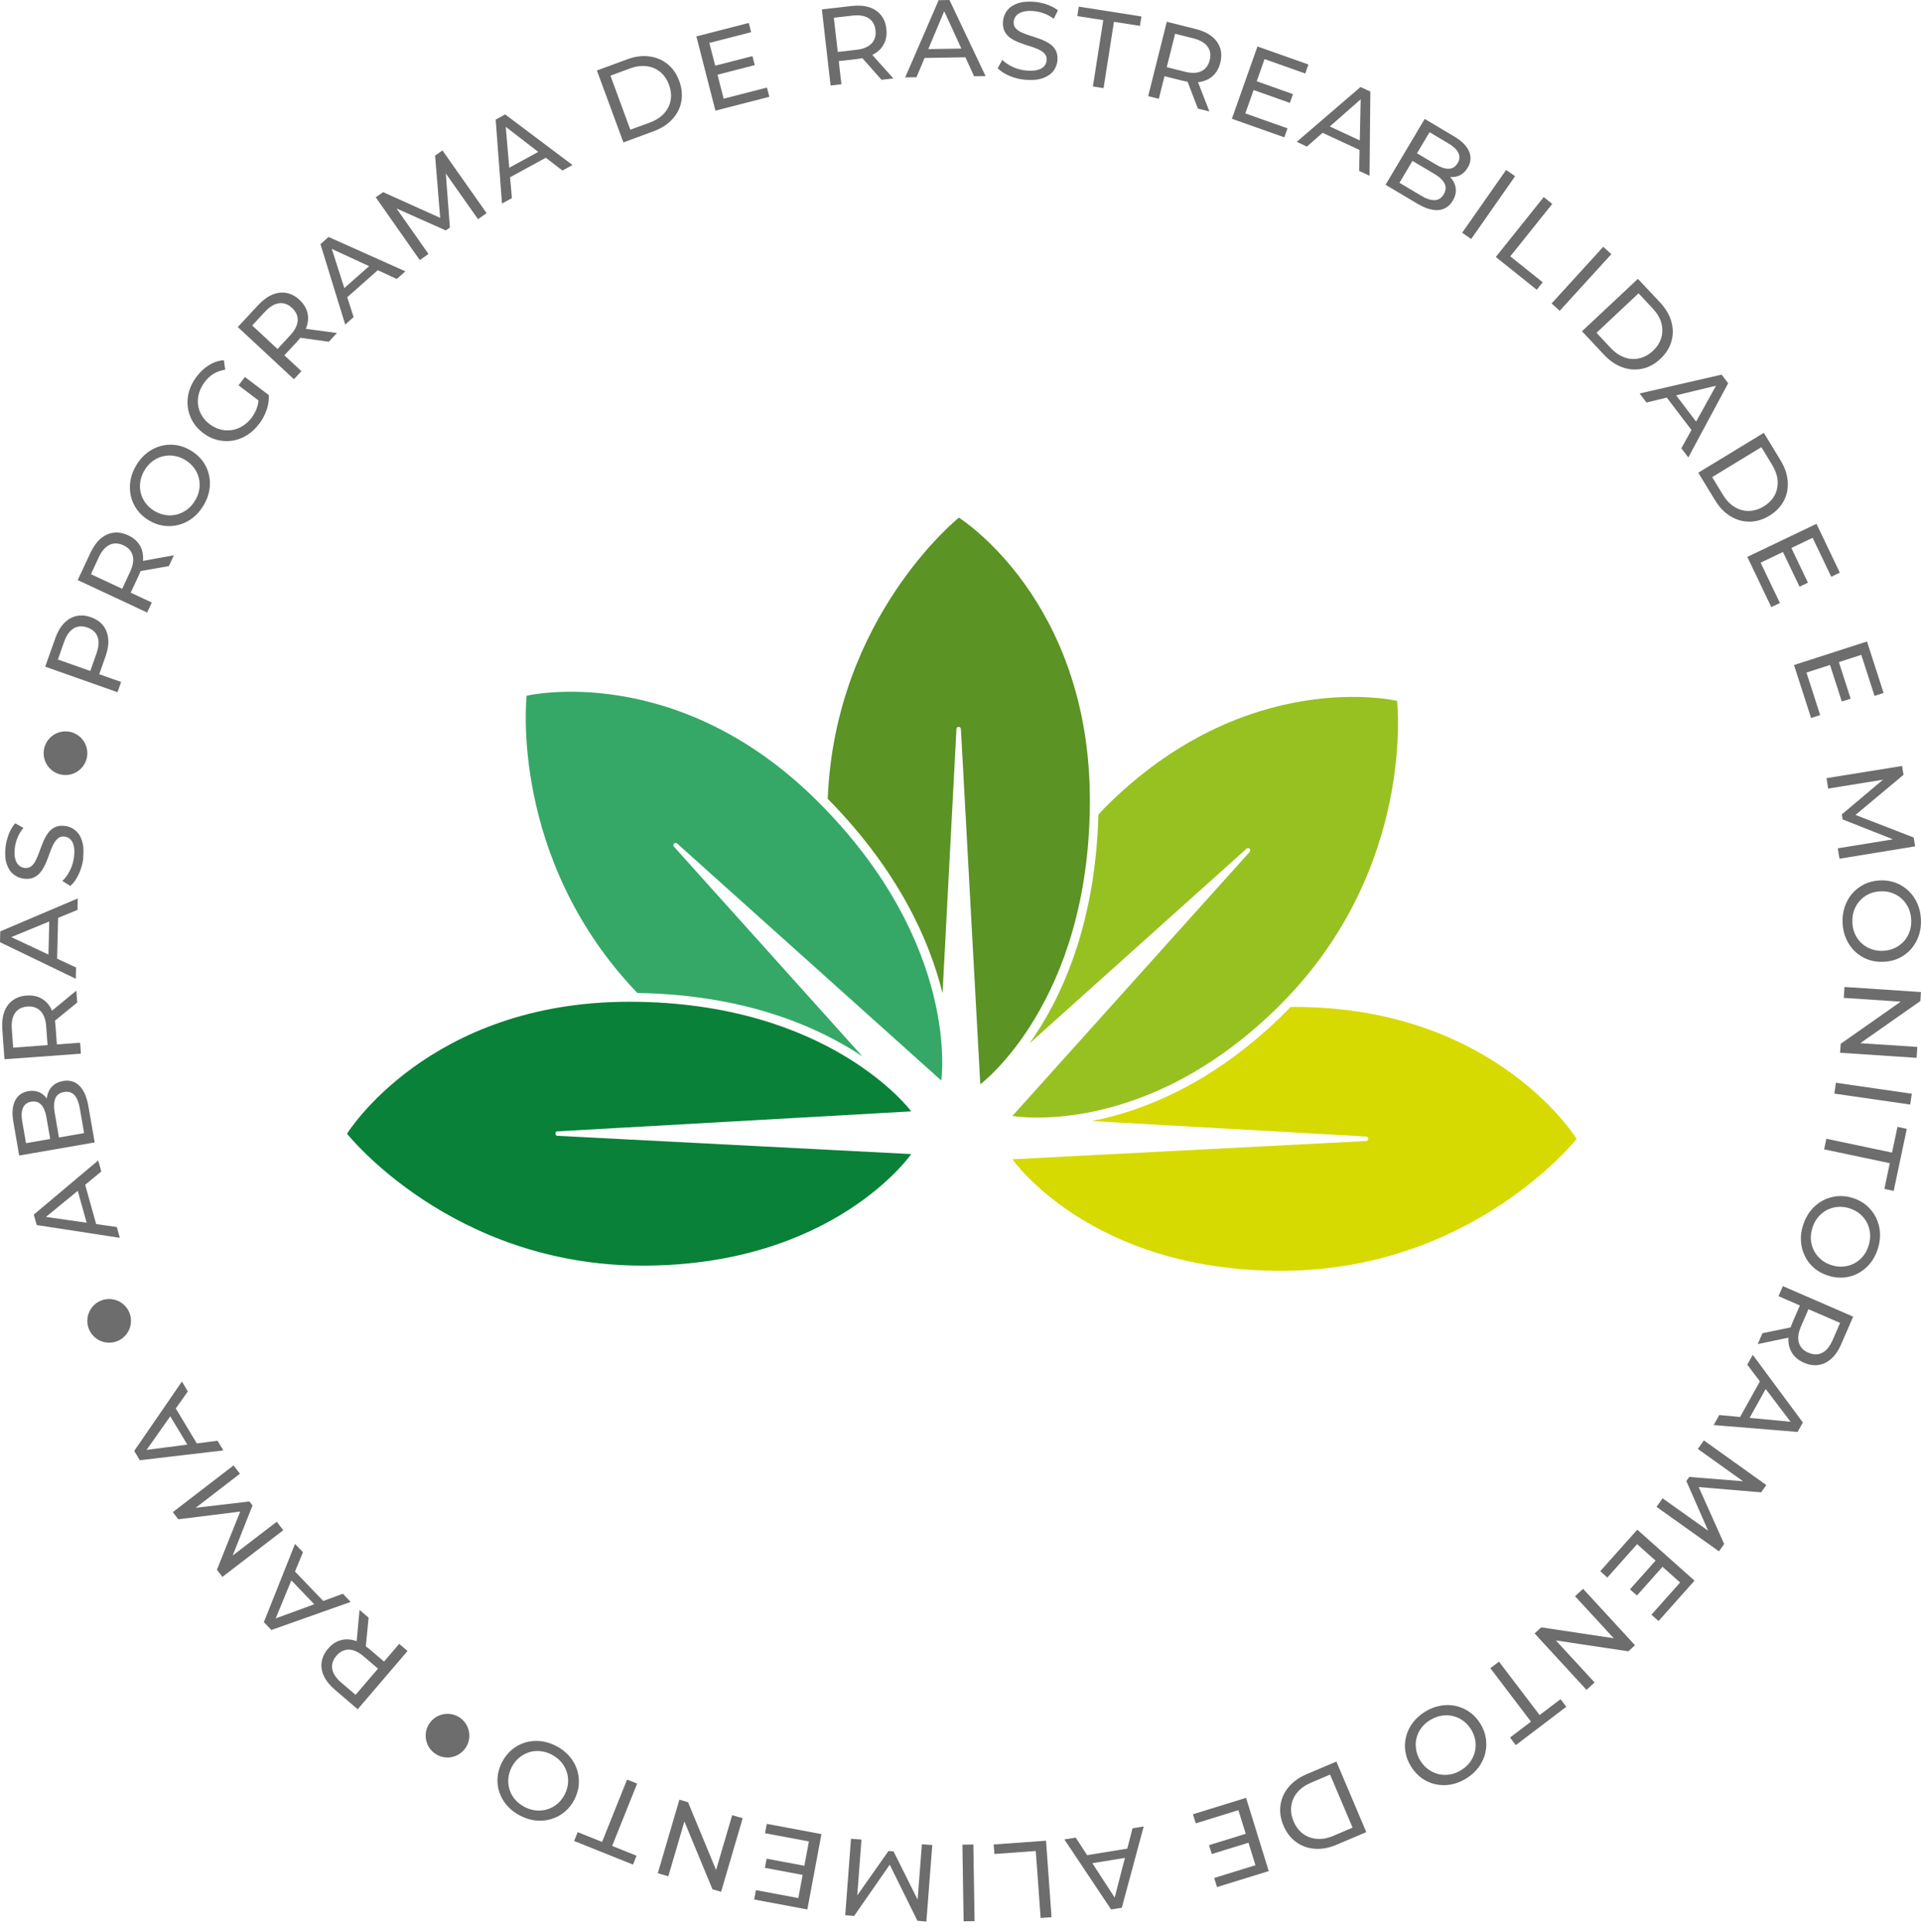<svg width="176" height="177" viewBox="0 0 176 177" fill="none" xmlns="http://www.w3.org/2000/svg">
<path d="M31.793 103.854C31.793 103.854 41.351 115.941 58.879 115.941C76.406 115.941 83.487 105.722 83.487 105.722L51.079 104.05C50.82 104.037 50.82 103.655 51.079 103.639L83.487 101.81C83.487 101.81 76.051 91.768 57.641 91.768C39.232 91.768 31.796 103.854 31.796 103.854H31.793Z" fill="#098139"/>
<path d="M75.038 73.535C62.021 60.462 48.25 63.733 48.25 63.733C48.25 63.733 46.575 78.622 58.393 90.965C68.251 91.113 74.935 94.053 79.011 96.771L61.749 77.562C61.577 77.37 61.845 77.1 62.037 77.27L86.242 98.986C86.242 98.986 88.058 86.607 75.038 73.535Z" fill="#35A867"/>
<path d="M87.853 47.422C87.853 47.422 76.492 56.502 75.837 73.175C82.355 79.799 85.177 86.202 86.354 90.994L87.629 66.785C87.642 66.525 88.022 66.525 88.038 66.785L89.813 99.326C89.813 99.326 99.825 91.876 99.853 73.393C99.882 54.91 87.856 47.425 87.856 47.425L87.853 47.422Z" fill="#5B9324"/>
<path d="M118.605 92.242C118.474 92.242 118.356 92.255 118.222 92.255C118.119 92.358 118.036 92.464 117.934 92.57C111.374 99.155 104.888 101.745 100.032 102.695L125.165 104.114C125.424 104.13 125.42 104.512 125.165 104.525L92.757 106.197C92.757 106.197 99.838 116.416 117.365 116.416C134.892 116.416 144.45 104.329 144.45 104.329C144.45 104.329 137.015 92.242 118.605 92.242Z" fill="#D6DA01"/>
<path d="M127.994 64.204C127.994 64.204 114.226 60.937 101.206 74.006C101.001 74.211 100.832 74.416 100.633 74.622C100.368 84.879 97.127 91.642 94.326 95.58L114.207 77.745C114.398 77.571 114.667 77.844 114.494 78.037L92.757 102.227C92.757 102.227 104.962 104.425 117.355 91.985C129.749 79.542 127.997 64.21 127.997 64.21L127.994 64.204Z" fill="#97C121"/>
<path d="M10.763 63.411L4.142 61.072L5.057 58.491C5.261 57.909 5.526 57.448 5.855 57.103C6.184 56.757 6.558 56.537 6.983 56.436C7.408 56.34 7.862 56.372 8.339 56.545C8.817 56.717 9.19 56.97 9.455 57.311C9.72 57.652 9.872 58.062 9.917 58.539C9.957 59.017 9.876 59.543 9.672 60.124L8.941 62.187L8.648 61.605L11.097 62.472L10.763 63.419V63.411ZM8.745 61.633L8.123 61.89L8.841 59.856C9.054 59.25 9.09 58.744 8.941 58.343C8.793 57.937 8.484 57.652 8.01 57.488C7.537 57.319 7.115 57.347 6.746 57.568C6.377 57.789 6.084 58.202 5.871 58.808L5.153 60.843L4.832 60.249L8.749 61.633H8.745Z" fill="#6D6D6D"/>
<path d="M13.484 56.113L7.119 53.139L8.279 50.659C8.54 50.101 8.849 49.667 9.21 49.354C9.571 49.041 9.964 48.857 10.398 48.801C10.831 48.744 11.277 48.825 11.738 49.037C12.2 49.254 12.545 49.543 12.778 49.908C13.011 50.273 13.119 50.695 13.111 51.172C13.103 51.65 12.966 52.164 12.71 52.721L11.783 54.704L11.554 54.098L13.909 55.198L13.484 56.109V56.113ZM11.642 54.146L11.004 54.347L11.915 52.392C12.188 51.81 12.268 51.313 12.156 50.895C12.043 50.478 11.762 50.165 11.305 49.952C10.851 49.74 10.43 49.728 10.041 49.908C9.651 50.093 9.322 50.474 9.049 51.056L8.138 53.01L7.874 52.388L11.638 54.146H11.642ZM15.471 51.859L12.405 52.396L12.858 51.425L15.932 50.867L15.471 51.859Z" fill="#6D6D6D"/>
<path d="M18.641 46.316C18.364 46.774 18.031 47.155 17.642 47.452C17.252 47.753 16.831 47.962 16.377 48.078C15.928 48.198 15.466 48.226 14.997 48.162C14.527 48.098 14.074 47.933 13.632 47.669C13.191 47.404 12.834 47.079 12.557 46.693C12.28 46.308 12.091 45.891 11.987 45.437C11.883 44.984 11.87 44.514 11.951 44.033C12.031 43.551 12.212 43.077 12.489 42.612C12.765 42.154 13.095 41.777 13.48 41.48C13.865 41.183 14.283 40.974 14.736 40.854C15.189 40.734 15.647 40.706 16.116 40.77C16.582 40.838 17.04 41.003 17.489 41.276C17.934 41.544 18.3 41.869 18.577 42.251C18.854 42.632 19.046 43.053 19.146 43.507C19.251 43.964 19.263 44.43 19.179 44.907C19.098 45.385 18.918 45.855 18.645 46.312L18.641 46.316ZM17.874 45.855C18.075 45.522 18.203 45.18 18.26 44.827C18.316 44.474 18.304 44.129 18.219 43.796C18.135 43.463 17.991 43.15 17.778 42.865C17.569 42.58 17.296 42.335 16.963 42.134C16.63 41.934 16.289 41.809 15.936 41.757C15.583 41.705 15.242 41.721 14.905 41.805C14.571 41.889 14.258 42.038 13.973 42.251C13.688 42.463 13.444 42.74 13.247 43.069C13.042 43.407 12.914 43.752 12.858 44.105C12.802 44.458 12.814 44.803 12.894 45.14C12.974 45.477 13.123 45.79 13.331 46.075C13.54 46.36 13.813 46.605 14.146 46.806C14.479 47.006 14.82 47.131 15.173 47.183C15.527 47.235 15.868 47.219 16.205 47.131C16.542 47.047 16.851 46.894 17.14 46.681C17.425 46.469 17.67 46.192 17.874 45.851V45.855Z" fill="#6D6D6D"/>
<path d="M23.726 38.847C23.397 39.281 23.028 39.622 22.61 39.879C22.193 40.136 21.756 40.296 21.294 40.368C20.832 40.441 20.375 40.416 19.913 40.304C19.452 40.192 19.015 39.975 18.601 39.662C18.184 39.345 17.863 38.984 17.63 38.57C17.397 38.157 17.253 37.72 17.201 37.254C17.148 36.789 17.184 36.323 17.321 35.853C17.453 35.384 17.686 34.931 18.019 34.493C18.356 34.052 18.734 33.702 19.155 33.442C19.576 33.185 20.03 33.036 20.512 32.996L20.632 33.867C20.235 33.927 19.881 34.052 19.572 34.24C19.263 34.429 18.99 34.682 18.754 34.999C18.513 35.32 18.34 35.657 18.236 36.01C18.132 36.363 18.104 36.716 18.144 37.062C18.184 37.407 18.296 37.736 18.477 38.045C18.657 38.354 18.902 38.627 19.211 38.859C19.516 39.088 19.841 39.253 20.186 39.341C20.532 39.433 20.881 39.453 21.226 39.401C21.571 39.349 21.9 39.229 22.213 39.036C22.526 38.843 22.803 38.59 23.048 38.27C23.273 37.972 23.445 37.651 23.561 37.302C23.678 36.957 23.714 36.584 23.674 36.183H24.629C24.653 36.644 24.585 37.102 24.424 37.563C24.264 38.025 24.031 38.454 23.734 38.847H23.726ZM23.935 36.877L21.856 35.3L22.438 34.533L24.621 36.191L23.935 36.881V36.877Z" fill="#6D6D6D"/>
<path d="M26.929 34.742L21.788 29.959L23.654 27.952C24.072 27.503 24.501 27.181 24.942 26.997C25.38 26.812 25.813 26.756 26.243 26.836C26.672 26.917 27.073 27.129 27.443 27.474C27.816 27.82 28.053 28.205 28.161 28.622C28.269 29.04 28.245 29.477 28.093 29.927C27.94 30.376 27.651 30.829 27.234 31.279L25.745 32.88L25.713 32.234L27.615 34.004L26.933 34.738L26.929 34.742ZM25.781 32.306H25.115L26.584 30.721C27.021 30.252 27.25 29.802 27.274 29.369C27.298 28.939 27.126 28.55 26.756 28.209C26.387 27.868 25.994 27.723 25.564 27.779C25.139 27.836 24.706 28.096 24.268 28.566L22.799 30.147L22.739 29.473L25.781 32.302V32.306ZM30.128 31.307L27.045 30.878L27.776 30.091L30.87 30.505L30.123 31.307H30.128Z" fill="#6D6D6D"/>
<path d="M31.628 29.733L29.36 22.365L30.103 21.707L37.142 24.857L36.352 25.556L29.946 22.594L30.247 22.329L32.398 29.051L31.624 29.738L31.628 29.733ZM31.48 27.522L31.15 26.74L34.112 24.123L34.863 24.532L31.48 27.522Z" fill="#6D6D6D"/>
<path d="M38.458 23.822L34.425 18.075L35.099 17.602L40.725 20.134L40.364 20.387L39.863 14.255L40.537 13.781L44.582 19.524L43.796 20.078L40.621 15.575L40.81 15.443L41.219 20.845L40.842 21.109L35.886 18.902L36.09 18.758L39.257 23.265L38.47 23.818L38.458 23.822Z" fill="#6D6D6D"/>
<path d="M45.991 18.649L45.413 10.96L46.284 10.482L52.452 15.118L51.529 15.623L45.939 11.313L46.292 11.12L46.898 18.152L45.991 18.645V18.649ZM46.336 16.458L46.188 15.623L49.655 13.729L50.293 14.295L46.332 16.458H46.336Z" fill="#6D6D6D"/>
<path d="M57.115 13.047L54.688 6.458L57.465 5.434C58.167 5.173 58.837 5.085 59.475 5.165C60.113 5.246 60.671 5.474 61.153 5.864C61.634 6.249 61.995 6.771 62.232 7.421C62.473 8.075 62.533 8.701 62.421 9.307C62.305 9.913 62.032 10.451 61.594 10.924C61.161 11.398 60.591 11.763 59.889 12.024L57.111 13.047H57.115ZM57.754 11.883L59.531 11.229C60.077 11.029 60.511 10.752 60.836 10.399C61.157 10.045 61.361 9.64 61.442 9.187C61.526 8.733 61.474 8.26 61.293 7.77C61.109 7.272 60.84 6.883 60.487 6.59C60.129 6.301 59.716 6.124 59.239 6.064C58.765 6.004 58.251 6.072 57.705 6.277L55.928 6.931L57.75 11.883H57.754Z" fill="#6D6D6D"/>
<path d="M66.302 9.04L70.267 8.021L70.484 8.868L65.547 10.136L63.802 3.334L68.602 2.102L68.818 2.948L64.99 3.932L66.302 9.044V9.04ZM65.439 6.039L68.939 5.14L69.151 5.966L65.652 6.865L65.439 6.039Z" fill="#6D6D6D"/>
<path d="M76.098 7.841L75.3 0.862L78.021 0.549C78.631 0.481 79.165 0.517 79.618 0.657C80.072 0.802 80.437 1.043 80.71 1.38C80.983 1.717 81.151 2.142 81.207 2.644C81.263 3.15 81.199 3.595 81.007 3.984C80.814 4.374 80.517 4.691 80.104 4.932C79.694 5.172 79.185 5.329 78.571 5.401L76.395 5.65L76.793 5.14L77.09 7.721L76.094 7.833L76.098 7.841ZM76.809 5.249L76.303 4.811L78.446 4.566C79.084 4.494 79.55 4.301 79.851 3.988C80.148 3.675 80.268 3.27 80.212 2.772C80.156 2.275 79.947 1.906 79.586 1.673C79.225 1.44 78.727 1.356 78.089 1.432L75.946 1.677L76.339 1.127L76.813 5.253L76.809 5.249ZM80.762 7.307L78.699 4.98L79.766 4.859L81.849 7.187L80.762 7.311V7.307Z" fill="#6D6D6D"/>
<path d="M82.933 7.091L85.999 0.016L86.99 0L90.297 6.971L89.246 6.987L86.3 0.574L86.701 0.566L83.968 7.075L82.933 7.091ZM84.261 5.313L84.518 4.507L88.471 4.443L88.776 5.241L84.261 5.317V5.313Z" fill="#6D6D6D"/>
<path d="M94.022 7.319C93.488 7.279 92.983 7.159 92.509 6.962C92.035 6.761 91.666 6.52 91.405 6.244L91.835 5.489C92.084 5.742 92.409 5.963 92.814 6.143C93.215 6.328 93.641 6.436 94.086 6.468C94.491 6.5 94.825 6.476 95.085 6.4C95.346 6.324 95.543 6.211 95.675 6.055C95.808 5.898 95.88 5.718 95.896 5.513C95.912 5.272 95.848 5.076 95.703 4.915C95.559 4.759 95.362 4.622 95.118 4.514C94.873 4.405 94.604 4.305 94.311 4.217C94.014 4.129 93.721 4.028 93.424 3.916C93.127 3.804 92.858 3.667 92.617 3.511C92.376 3.354 92.188 3.149 92.055 2.901C91.919 2.652 91.867 2.343 91.891 1.969C91.919 1.608 92.035 1.283 92.248 0.994C92.461 0.705 92.774 0.485 93.183 0.328C93.593 0.172 94.106 0.119 94.72 0.164C95.126 0.196 95.527 0.276 95.92 0.412C96.313 0.549 96.647 0.729 96.927 0.95L96.538 1.725C96.253 1.504 95.948 1.335 95.619 1.219C95.294 1.103 94.973 1.034 94.66 1.01C94.267 0.982 93.938 1.01 93.677 1.091C93.416 1.171 93.219 1.291 93.091 1.452C92.962 1.608 92.89 1.793 92.874 1.998C92.854 2.242 92.918 2.447 93.067 2.604C93.215 2.76 93.408 2.893 93.653 2.997C93.897 3.101 94.166 3.202 94.459 3.294C94.752 3.386 95.049 3.486 95.346 3.595C95.643 3.703 95.912 3.84 96.153 3.996C96.394 4.153 96.582 4.357 96.719 4.602C96.855 4.847 96.907 5.152 96.883 5.521C96.855 5.874 96.735 6.195 96.522 6.484C96.305 6.773 95.988 6.994 95.571 7.151C95.154 7.303 94.64 7.359 94.026 7.311L94.022 7.319Z" fill="#6D6D6D"/>
<path d="M100.13 7.921L101.081 1.845L98.701 1.472L98.838 0.609L104.577 1.508L104.44 2.371L102.06 1.998L101.109 8.074L100.126 7.921H100.13Z" fill="#6D6D6D"/>
<path d="M105.194 8.809L106.9 1.994L109.557 2.66C110.155 2.809 110.64 3.03 111.013 3.327C111.387 3.623 111.644 3.973 111.784 4.386C111.92 4.799 111.928 5.253 111.804 5.746C111.68 6.24 111.463 6.633 111.146 6.93C110.829 7.227 110.44 7.416 109.97 7.5C109.501 7.585 108.967 7.548 108.373 7.4L106.25 6.87L106.8 6.533L106.17 9.053L105.198 8.809H105.194ZM106.776 6.629L106.459 6.043L108.549 6.569C109.171 6.726 109.677 6.71 110.066 6.521C110.456 6.332 110.708 5.995 110.833 5.51C110.953 5.024 110.889 4.607 110.632 4.262C110.379 3.916 109.938 3.664 109.316 3.507L107.225 2.985L107.783 2.608L106.776 6.637V6.629ZM109.749 9.948L108.634 7.043L109.673 7.304L110.805 10.213L109.745 9.948H109.749Z" fill="#6D6D6D"/>
<path d="M114.099 10.39L117.96 11.758L117.667 12.581L112.863 10.88L115.207 4.258L119.878 5.911L119.585 6.734L115.857 5.414L114.095 10.39H114.099ZM115.059 7.416L118.462 8.624L118.177 9.427L114.774 8.219L115.059 7.416Z" fill="#6D6D6D"/>
<path d="M118.803 12.995L124.65 7.971L125.549 8.388L125.477 16.102L124.522 15.656L124.674 8.601L125.04 8.769L119.738 13.429L118.803 12.991V12.995ZM120.769 11.976L121.355 11.362L124.939 13.031L124.863 13.882L120.769 11.976Z" fill="#6D6D6D"/>
<path d="M126.942 16.93L130.53 10.895L133.239 12.504C133.933 12.917 134.387 13.375 134.596 13.876C134.804 14.378 134.764 14.868 134.475 15.353C134.279 15.682 134.042 15.915 133.765 16.052C133.484 16.188 133.187 16.244 132.866 16.216C132.545 16.188 132.244 16.092 131.955 15.919L132.264 15.751C132.609 15.955 132.878 16.196 133.071 16.477C133.263 16.754 133.368 17.055 133.384 17.38C133.4 17.705 133.307 18.042 133.103 18.383C132.794 18.901 132.364 19.186 131.806 19.242C131.249 19.294 130.586 19.098 129.824 18.64L126.942 16.926V16.93ZM128.219 16.746L130.201 17.926C130.679 18.211 131.092 18.347 131.441 18.335C131.79 18.323 132.067 18.146 132.272 17.801C132.481 17.452 132.505 17.119 132.348 16.81C132.192 16.497 131.875 16.2 131.397 15.919L129.334 14.695L129.748 13.997L131.594 15.092C132.031 15.353 132.416 15.474 132.754 15.458C133.091 15.441 133.356 15.269 133.548 14.948C133.741 14.627 133.761 14.314 133.616 14.009C133.472 13.704 133.179 13.423 132.741 13.162L130.972 12.111L128.215 16.75L128.219 16.746Z" fill="#6D6D6D"/>
<path d="M133.961 21.323L137.99 15.568L138.813 16.142L134.788 21.897L133.965 21.323H133.961Z" fill="#6D6D6D"/>
<path d="M137.047 23.537L141.433 18.055L142.216 18.681L138.371 23.485L141.341 25.86L140.795 26.543L137.043 23.541L137.047 23.537Z" fill="#6D6D6D"/>
<path d="M142.156 27.799L146.888 22.609L147.63 23.284L142.899 28.473L142.156 27.799Z" fill="#6D6D6D"/>
<path d="M144.941 30.347L150.062 25.543L152.089 27.702C152.603 28.248 152.948 28.83 153.124 29.448C153.301 30.066 153.305 30.672 153.136 31.266C152.968 31.86 152.631 32.394 152.125 32.871C151.619 33.349 151.062 33.65 150.46 33.778C149.858 33.907 149.252 33.866 148.646 33.65C148.04 33.433 147.482 33.052 146.968 32.506L144.941 30.347ZM146.266 30.483L147.562 31.868C147.959 32.293 148.385 32.582 148.838 32.743C149.288 32.903 149.741 32.931 150.191 32.827C150.64 32.723 151.058 32.498 151.439 32.141C151.824 31.779 152.081 31.378 152.209 30.937C152.338 30.495 152.334 30.046 152.209 29.584C152.081 29.123 151.816 28.681 151.419 28.256L150.122 26.871L146.274 30.483H146.266Z" fill="#6D6D6D"/>
<path d="M150.219 36.046L157.731 34.32L158.333 35.111L154.681 41.905L154.043 41.066L157.463 34.894L157.707 35.215L150.849 36.873L150.223 36.05L150.219 36.046ZM152.438 36.062L153.241 35.793L155.637 38.94L155.175 39.658L152.438 36.066V36.062Z" fill="#6D6D6D"/>
<path d="M155.6 43.302L161.6 39.65L163.137 42.179C163.526 42.817 163.743 43.459 163.791 44.101C163.835 44.743 163.719 45.337 163.43 45.883C163.141 46.429 162.703 46.882 162.109 47.243C161.515 47.605 160.909 47.789 160.291 47.789C159.673 47.789 159.091 47.629 158.541 47.291C157.992 46.954 157.522 46.469 157.133 45.827L155.592 43.298L155.6 43.302ZM156.868 43.708L157.855 45.329C158.156 45.827 158.513 46.2 158.923 46.445C159.332 46.694 159.77 46.814 160.231 46.806C160.693 46.798 161.146 46.661 161.592 46.389C162.041 46.112 162.378 45.775 162.591 45.369C162.804 44.964 162.896 44.522 162.864 44.045C162.832 43.567 162.663 43.082 162.362 42.584L161.375 40.963L156.868 43.708Z" fill="#6D6D6D"/>
<path d="M161.307 51.546L163.073 55.238L162.286 55.615L160.087 51.016L166.424 47.986L168.563 52.457L167.776 52.834L166.071 49.267L161.311 51.542L161.307 51.546ZM164.084 50.117L165.641 53.376L164.871 53.745L163.314 50.487L164.084 50.117Z" fill="#6D6D6D"/>
<path d="M165.505 61.607L166.761 65.504L165.93 65.773L164.365 60.921L171.051 58.766L172.572 63.481L171.742 63.75L170.53 59.99L165.509 61.611L165.505 61.607ZM168.447 60.563L169.554 64.003L168.744 64.264L167.636 60.824L168.447 60.563Z" fill="#6D6D6D"/>
<path d="M167.331 71.288L174.266 70.168L174.398 70.979L169.663 74.936L169.594 74.498L175.329 76.722L175.462 77.532L168.531 78.664L168.378 77.713L173.816 76.826L173.853 77.055L168.816 75.064L168.744 74.607L172.893 71.111L172.933 71.36L167.496 72.239L167.343 71.288H167.331Z" fill="#6D6D6D"/>
<path d="M168.815 84.543C168.791 84.009 168.863 83.507 169.024 83.042C169.184 82.576 169.421 82.171 169.73 81.822C170.039 81.472 170.408 81.195 170.834 80.991C171.259 80.786 171.733 80.674 172.246 80.65C172.76 80.63 173.238 80.702 173.683 80.871C174.125 81.039 174.514 81.284 174.855 81.605C175.192 81.926 175.461 82.307 175.662 82.757C175.862 83.202 175.971 83.696 175.995 84.238C176.019 84.771 175.951 85.269 175.79 85.727C175.634 86.184 175.397 86.589 175.088 86.942C174.779 87.292 174.409 87.569 173.984 87.773C173.559 87.974 173.085 88.086 172.563 88.11C172.042 88.13 171.56 88.062 171.119 87.894C170.677 87.729 170.288 87.484 169.947 87.159C169.61 86.834 169.341 86.453 169.144 86.007C168.948 85.566 168.839 85.076 168.815 84.538V84.543ZM169.71 84.502C169.726 84.892 169.806 85.245 169.955 85.57C170.103 85.895 170.304 86.176 170.557 86.409C170.81 86.641 171.107 86.822 171.44 86.942C171.773 87.067 172.134 87.119 172.519 87.103C172.905 87.087 173.262 87.003 173.583 86.854C173.904 86.702 174.181 86.501 174.418 86.248C174.654 85.995 174.827 85.698 174.947 85.361C175.068 85.024 175.12 84.663 175.104 84.274C175.088 83.88 175.003 83.519 174.859 83.194C174.71 82.869 174.51 82.588 174.257 82.351C174.004 82.115 173.707 81.934 173.374 81.81C173.041 81.685 172.68 81.633 172.295 81.649C171.905 81.665 171.552 81.749 171.231 81.898C170.91 82.046 170.633 82.251 170.396 82.512C170.16 82.773 169.987 83.066 169.867 83.403C169.746 83.74 169.694 84.105 169.714 84.498L169.71 84.502Z" fill="#6D6D6D"/>
<path d="M168.988 90.414L175.995 90.88L175.943 91.702L169.879 95.956L169.907 95.527L175.662 95.908L175.594 96.907L168.587 96.442L168.643 95.619L174.707 91.365L174.679 91.795L168.924 91.413L168.992 90.414H168.988Z" fill="#6D6D6D"/>
<path d="M168.206 99.191L175.157 100.195L175.012 101.186L168.062 100.183L168.206 99.191Z" fill="#6D6D6D"/>
<path d="M167.327 104.318L173.346 105.586L173.844 103.23L174.699 103.411L173.499 109.094L172.644 108.913L173.142 106.557L167.126 105.289L167.331 104.318H167.327Z" fill="#6D6D6D"/>
<path d="M165.196 112.237C165.356 111.727 165.589 111.278 165.898 110.897C166.207 110.515 166.568 110.21 166.978 109.99C167.387 109.769 167.828 109.632 168.298 109.584C168.767 109.536 169.249 109.584 169.743 109.741C170.232 109.893 170.658 110.126 171.019 110.435C171.376 110.744 171.661 111.105 171.87 111.523C172.078 111.94 172.203 112.39 172.239 112.879C172.275 113.369 172.211 113.87 172.05 114.388C171.89 114.898 171.657 115.343 171.352 115.72C171.047 116.098 170.69 116.399 170.28 116.623C169.871 116.848 169.43 116.985 168.96 117.029C168.491 117.073 168.005 117.021 167.507 116.864C167.01 116.708 166.58 116.479 166.219 116.17C165.858 115.865 165.577 115.504 165.368 115.082C165.16 114.661 165.039 114.212 165.003 113.726C164.967 113.24 165.031 112.747 165.192 112.233L165.196 112.237ZM166.047 112.502C165.93 112.871 165.886 113.236 165.914 113.589C165.942 113.947 166.038 114.276 166.199 114.581C166.36 114.886 166.576 115.155 166.845 115.383C167.118 115.612 167.439 115.785 167.808 115.901C168.178 116.017 168.539 116.058 168.896 116.025C169.249 115.993 169.578 115.897 169.887 115.737C170.192 115.576 170.461 115.359 170.686 115.082C170.915 114.805 171.083 114.484 171.199 114.111C171.316 113.734 171.364 113.369 171.332 113.012C171.304 112.654 171.211 112.321 171.051 112.012C170.89 111.703 170.678 111.434 170.405 111.206C170.132 110.977 169.811 110.804 169.442 110.688C169.072 110.572 168.711 110.531 168.354 110.564C168.001 110.596 167.668 110.696 167.363 110.856C167.054 111.021 166.789 111.238 166.56 111.515C166.331 111.792 166.163 112.117 166.042 112.494L166.047 112.502Z" fill="#6D6D6D"/>
<path d="M161.48 122.131L164.53 121.504L164.1 122.488L161.042 123.13L161.476 122.126L161.48 122.131ZM163.346 117.82L169.787 120.614L168.695 123.126C168.451 123.692 168.154 124.133 167.8 124.454C167.451 124.775 167.058 124.972 166.629 125.04C166.199 125.108 165.75 125.04 165.284 124.839C164.819 124.639 164.465 124.358 164.221 123.997C163.98 123.635 163.855 123.218 163.851 122.745C163.847 122.267 163.968 121.749 164.213 121.183L165.083 119.177L165.328 119.775L162.944 118.739L163.346 117.82ZM165.24 119.735L165.87 119.518L165.011 121.496C164.754 122.086 164.69 122.588 164.811 123.001C164.935 123.415 165.224 123.724 165.685 123.92C166.147 124.121 166.568 124.121 166.95 123.928C167.331 123.736 167.652 123.342 167.909 122.753L168.768 120.774L169.048 121.388L165.236 119.735H165.24Z" fill="#6D6D6D"/>
<path d="M160.585 124.113L165.176 130.31L164.694 131.177L157.005 130.546L157.519 129.627L164.546 130.29L164.349 130.639L160.083 125.016L160.585 124.113ZM161.46 126.152L162.029 126.778L160.107 130.233L159.264 130.097L161.46 126.152Z" fill="#6D6D6D"/>
<path d="M156.114 131.959L161.829 136.041L161.351 136.711L155.199 136.189L155.456 135.828L157.968 141.442L157.49 142.113L151.768 138.039L152.325 137.257L156.812 140.447L156.68 140.636L154.501 135.675L154.769 135.298L160.179 135.732L160.035 135.936L155.552 132.734L156.11 131.951L156.114 131.959Z" fill="#6D6D6D"/>
<path d="M149.99 141.457L147.265 144.515L146.615 143.933L150.006 140.129L155.251 144.8L151.952 148.5L151.302 147.919L153.931 144.969L149.99 141.457ZM152.377 143.464L149.974 146.161L149.335 145.595L151.739 142.898L152.377 143.464Z" fill="#6D6D6D"/>
<path d="M145.041 145.547L149.797 150.716L149.191 151.274L141.867 150.174L142.184 149.881L146.093 154.127L145.354 154.805L140.599 149.636L141.205 149.078L148.529 150.178L148.212 150.471L144.303 146.225L145.041 145.547Z" fill="#6D6D6D"/>
<path d="M137.336 152.217L141.056 157.113L142.974 155.656L143.504 156.35L138.877 159.866L138.347 159.172L140.265 157.715L136.545 152.819L137.336 152.217Z" fill="#6D6D6D"/>
<path d="M130.55 156.812C131.003 156.531 131.473 156.347 131.958 156.258C132.444 156.17 132.914 156.174 133.367 156.274C133.821 156.375 134.242 156.559 134.631 156.828C135.021 157.097 135.35 157.454 135.623 157.892C135.895 158.329 136.064 158.783 136.136 159.252C136.204 159.722 136.184 160.179 136.072 160.633C135.96 161.086 135.755 161.508 135.466 161.901C135.173 162.294 134.8 162.635 134.338 162.92C133.885 163.201 133.419 163.386 132.942 163.474C132.464 163.562 131.999 163.554 131.537 163.458C131.08 163.362 130.658 163.173 130.273 162.904C129.888 162.631 129.559 162.274 129.282 161.829C129.005 161.387 128.832 160.93 128.76 160.464C128.688 159.999 128.708 159.537 128.824 159.084C128.941 158.63 129.145 158.209 129.434 157.819C129.723 157.43 130.096 157.097 130.554 156.812H130.55ZM131.019 157.571C130.69 157.775 130.417 158.02 130.209 158.309C129.996 158.598 129.852 158.911 129.775 159.244C129.695 159.581 129.687 159.922 129.743 160.275C129.799 160.625 129.928 160.966 130.132 161.295C130.337 161.624 130.582 161.893 130.875 162.097C131.164 162.302 131.477 162.447 131.814 162.527C132.151 162.607 132.496 162.615 132.845 162.555C133.199 162.495 133.54 162.362 133.869 162.158C134.206 161.949 134.479 161.7 134.687 161.415C134.9 161.126 135.045 160.813 135.125 160.476C135.205 160.139 135.221 159.794 135.165 159.445C135.109 159.096 134.98 158.754 134.776 158.425C134.571 158.096 134.326 157.827 134.033 157.623C133.744 157.418 133.431 157.274 133.09 157.197C132.753 157.121 132.404 157.113 132.055 157.173C131.702 157.233 131.36 157.37 131.023 157.575L131.019 157.571Z" fill="#6D6D6D"/>
<path d="M122.438 161.371L125.179 167.836L122.454 168.992C121.764 169.285 121.098 169.406 120.46 169.361C119.818 169.313 119.248 169.109 118.75 168.747C118.253 168.386 117.867 167.885 117.594 167.242C117.322 166.6 117.229 165.978 117.318 165.364C117.402 164.754 117.651 164.2 118.064 163.707C118.477 163.213 119.027 162.82 119.717 162.527L122.442 161.371H122.438ZM121.856 162.567L120.111 163.309C119.577 163.538 119.156 163.835 118.851 164.204C118.546 164.574 118.365 164.987 118.305 165.444C118.245 165.902 118.317 166.372 118.521 166.853C118.726 167.339 119.015 167.72 119.384 167.989C119.754 168.262 120.179 168.414 120.656 168.454C121.134 168.495 121.64 168.398 122.178 168.169L123.923 167.427L121.86 162.567H121.856Z" fill="#6D6D6D"/>
<path d="M113.462 165.823L109.553 167.035L109.296 166.2L114.164 164.695L116.239 171.405L111.503 172.87L111.246 172.035L115.023 170.868L113.462 165.827V165.823ZM114.473 168.777L111.022 169.844L110.769 169.03L114.22 167.962L114.473 168.777Z" fill="#6D6D6D"/>
<path d="M104.785 167.318L102.778 174.763L101.799 174.923L97.517 168.506L98.556 168.338L102.401 174.257L102.003 174.321L103.761 167.487L104.781 167.318H104.785ZM103.733 169.273L103.597 170.108L99.696 170.746L99.278 169.999L103.733 169.273Z" fill="#6D6D6D"/>
<path d="M95.836 168.627L96.341 175.63L95.342 175.702L94.897 169.566L91.104 169.839L91.04 168.968L95.832 168.623L95.836 168.627Z" fill="#6D6D6D"/>
<path d="M89.177 168.969L89.29 175.992L88.286 176.008L88.174 168.985L89.177 168.969Z" fill="#6D6D6D"/>
<path d="M85.413 169.023L84.875 176.026L84.056 175.962L81.323 170.428L81.765 170.46L78.257 175.513L77.439 175.448L77.968 168.445L78.927 168.518L78.514 174.012L78.285 173.996L81.403 169.565L81.865 169.601L84.289 174.457L84.04 174.437L84.462 168.947L85.421 169.019L85.413 169.023Z" fill="#6D6D6D"/>
<path d="M74.116 168.691L70.091 167.937L70.251 167.078L75.26 168.017L73.968 174.92L69.096 174.009L69.256 173.15L73.141 173.877L74.112 168.687L74.116 168.691ZM73.631 171.774L70.079 171.107L70.236 170.269L73.787 170.935L73.631 171.774Z" fill="#6D6D6D"/>
<path d="M68.044 166.565L66.066 173.303L65.275 173.07L62.442 166.228L62.855 166.348L61.23 171.882L60.267 171.601L62.245 164.863L63.036 165.096L65.869 171.939L65.456 171.818L67.081 166.284L68.044 166.565Z" fill="#6D6D6D"/>
<path d="M58.373 163.393L56.085 169.103L58.32 169.998L57.995 170.809L52.602 168.65L52.927 167.839L55.162 168.734L57.45 163.023L58.373 163.393Z" fill="#6D6D6D"/>
<path d="M50.947 159.939C51.425 160.184 51.822 160.493 52.147 160.862C52.472 161.232 52.709 161.641 52.858 162.082C53.006 162.524 53.062 162.981 53.03 163.455C52.998 163.928 52.862 164.39 52.629 164.851C52.392 165.309 52.091 165.686 51.726 165.987C51.361 166.288 50.955 166.505 50.51 166.641C50.065 166.778 49.599 166.818 49.109 166.774C48.62 166.73 48.138 166.577 47.657 166.328C47.183 166.083 46.782 165.778 46.465 165.413C46.144 165.048 45.911 164.647 45.758 164.201C45.606 163.76 45.55 163.302 45.586 162.829C45.622 162.359 45.758 161.89 45.999 161.428C46.24 160.963 46.541 160.581 46.902 160.28C47.263 159.979 47.673 159.759 48.118 159.626C48.564 159.494 49.033 159.45 49.515 159.502C49.996 159.55 50.478 159.698 50.951 159.943L50.947 159.939ZM50.538 160.734C50.193 160.557 49.844 160.449 49.487 160.417C49.129 160.385 48.788 160.417 48.459 160.525C48.13 160.634 47.829 160.798 47.556 161.027C47.283 161.256 47.059 161.541 46.882 161.886C46.706 162.231 46.601 162.58 46.573 162.933C46.545 163.286 46.585 163.627 46.689 163.956C46.794 164.286 46.962 164.587 47.195 164.855C47.428 165.124 47.717 165.349 48.062 165.53C48.411 165.71 48.764 165.819 49.121 165.851C49.479 165.883 49.82 165.851 50.153 165.746C50.486 165.642 50.787 165.477 51.06 165.249C51.333 165.02 51.557 164.735 51.734 164.39C51.911 164.045 52.015 163.696 52.043 163.342C52.071 162.989 52.031 162.644 51.923 162.315C51.814 161.986 51.646 161.685 51.413 161.412C51.18 161.139 50.887 160.914 50.538 160.734Z" fill="#6D6D6D"/>
<path d="M37.339 151.243L32.772 156.58L30.689 154.799C30.22 154.397 29.886 153.984 29.682 153.555C29.477 153.125 29.405 152.692 29.469 152.262C29.533 151.833 29.726 151.419 30.055 151.034C30.384 150.649 30.757 150.392 31.175 150.268C31.588 150.143 32.025 150.147 32.483 150.284C32.94 150.42 33.402 150.685 33.867 151.086L35.529 152.507L34.887 152.563L36.576 150.589L37.339 151.243ZM34.951 152.487L34.975 153.153L33.338 151.753C32.848 151.335 32.391 151.123 31.957 151.118C31.524 151.114 31.146 151.303 30.822 151.684C30.496 152.066 30.368 152.467 30.44 152.892C30.512 153.318 30.793 153.735 31.283 154.152L32.92 155.553L32.25 155.641L34.951 152.487ZM33.771 148.189L33.47 151.287L32.656 150.589L32.94 147.479L33.771 148.189Z" fill="#6D6D6D"/>
<path d="M32.13 146.747L24.862 149.32L24.175 148.601L27.029 141.434L27.759 142.192L25.067 148.718L24.79 148.429L31.415 146.001L32.13 146.747ZM29.927 146.984L29.16 147.345L26.423 144.496L26.8 143.729L29.927 146.984Z" fill="#6D6D6D"/>
<path d="M25.949 140.182L20.375 144.456L19.873 143.802L22.169 138.071L22.438 138.42L16.334 139.178L15.832 138.524L21.398 134.242L21.984 135.005L17.618 138.364L17.478 138.179L22.855 137.545L23.136 137.91L21.138 142.955L20.985 142.754L25.355 139.403L25.941 140.166L25.949 140.182Z" fill="#6D6D6D"/>
<path d="M20.468 132.869L12.811 133.768L12.297 132.917L16.667 126.561L17.209 127.464L13.14 133.231L12.931 132.885L19.93 131.982L20.464 132.869H20.468ZM18.265 132.616L17.438 132.797L15.399 129.41L15.937 128.748L18.265 132.616Z" fill="#6D6D6D"/>
<path d="M10.984 113.396L3.363 112.224L3.094 111.269L8.997 106.305L9.282 107.32L3.824 111.795L3.716 111.409L10.703 112.405L10.98 113.4L10.984 113.396ZM8.929 112.565L8.082 112.521L7.019 108.713L7.713 108.215L8.929 112.561V112.565Z" fill="#6D6D6D"/>
<path d="M8.677 104.655L1.758 105.855L1.22 102.753C1.084 101.955 1.136 101.316 1.381 100.831C1.626 100.345 2.027 100.056 2.581 99.96C2.958 99.896 3.287 99.924 3.572 100.048C3.857 100.173 4.094 100.361 4.282 100.622C4.471 100.883 4.591 101.176 4.652 101.505L4.323 101.381C4.254 100.983 4.262 100.622 4.347 100.297C4.431 99.972 4.591 99.695 4.828 99.47C5.065 99.246 5.382 99.101 5.775 99.029C6.369 98.925 6.867 99.069 7.268 99.458C7.674 99.848 7.95 100.478 8.103 101.357L8.677 104.659V104.655ZM7.706 103.805L7.312 101.529C7.216 100.983 7.052 100.578 6.819 100.321C6.586 100.064 6.269 99.968 5.872 100.036C5.47 100.104 5.201 100.301 5.069 100.622C4.937 100.943 4.916 101.377 5.009 101.926L5.418 104.29L4.616 104.431L4.246 102.316C4.158 101.814 4.001 101.441 3.769 101.196C3.536 100.951 3.235 100.863 2.866 100.923C2.497 100.987 2.244 101.172 2.107 101.481C1.971 101.79 1.947 102.195 2.031 102.697L2.384 104.724L7.702 103.801L7.706 103.805Z" fill="#6D6D6D"/>
<path d="M7.412 96.525L0.409 97.035L0.212 94.302C0.168 93.688 0.228 93.158 0.389 92.708C0.549 92.259 0.806 91.906 1.155 91.645C1.505 91.384 1.934 91.236 2.44 91.2C2.945 91.163 3.391 91.248 3.772 91.456C4.153 91.665 4.454 91.978 4.679 92.395C4.904 92.817 5.04 93.331 5.084 93.945L5.241 96.128L4.747 95.71L7.34 95.522L7.412 96.521V96.525ZM4.848 95.706L4.39 96.192L4.234 94.041C4.185 93.399 4.013 92.925 3.712 92.616C3.411 92.307 3.01 92.171 2.512 92.207C2.01 92.243 1.637 92.436 1.388 92.785C1.139 93.134 1.035 93.632 1.083 94.27L1.24 96.421L0.706 96.007L4.848 95.706ZM7.071 91.842L4.659 93.808L4.583 92.737L6.995 90.75L7.075 91.842H7.071Z" fill="#6D6D6D"/>
<path d="M6.943 89.663L0 86.312L0.024 85.321L7.123 82.303L7.099 83.354L0.57 86.035L0.578 85.634L6.967 88.632L6.943 89.663ZM5.221 88.266L4.427 87.977L4.523 84.024L5.334 83.751L5.221 88.266Z" fill="#6D6D6D"/>
<path d="M7.633 78.59C7.572 79.12 7.432 79.622 7.211 80.087C6.991 80.553 6.738 80.91 6.445 81.159L5.71 80.701C5.975 80.465 6.204 80.147 6.405 79.75C6.605 79.357 6.73 78.936 6.782 78.49C6.83 78.085 6.822 77.752 6.758 77.487C6.694 77.222 6.589 77.021 6.441 76.885C6.292 76.748 6.116 76.664 5.907 76.64C5.666 76.612 5.466 76.668 5.301 76.808C5.136 76.949 4.996 77.138 4.876 77.374C4.755 77.615 4.647 77.88 4.547 78.169C4.446 78.462 4.334 78.751 4.209 79.044C4.085 79.337 3.937 79.598 3.768 79.83C3.599 80.063 3.387 80.244 3.134 80.368C2.881 80.493 2.568 80.537 2.195 80.493C1.838 80.453 1.517 80.316 1.236 80.095C0.955 79.875 0.746 79.549 0.61 79.132C0.473 78.715 0.441 78.201 0.509 77.591C0.557 77.186 0.658 76.788 0.81 76.403C0.963 76.018 1.155 75.689 1.388 75.42L2.147 75.841C1.914 76.118 1.733 76.415 1.605 76.736C1.476 77.057 1.396 77.374 1.356 77.687C1.312 78.081 1.324 78.406 1.392 78.671C1.46 78.936 1.573 79.136 1.725 79.269C1.878 79.405 2.058 79.485 2.263 79.509C2.508 79.537 2.712 79.481 2.877 79.345C3.042 79.208 3.182 79.016 3.294 78.779C3.407 78.542 3.519 78.273 3.623 77.984C3.728 77.691 3.84 77.403 3.961 77.109C4.081 76.817 4.225 76.556 4.394 76.323C4.563 76.09 4.771 75.909 5.024 75.785C5.273 75.661 5.582 75.617 5.947 75.661C6.3 75.701 6.617 75.837 6.894 76.062C7.175 76.291 7.384 76.616 7.516 77.037C7.649 77.459 7.685 77.976 7.613 78.59H7.633Z" fill="#6D6D6D"/>
<circle cx="6" cy="69" r="2" fill="#6D6D6D"/>
<circle cx="10" cy="121" r="2" fill="#6D6D6D"/>
<circle cx="41" cy="159" r="2" fill="#6D6D6D"/>
</svg>
